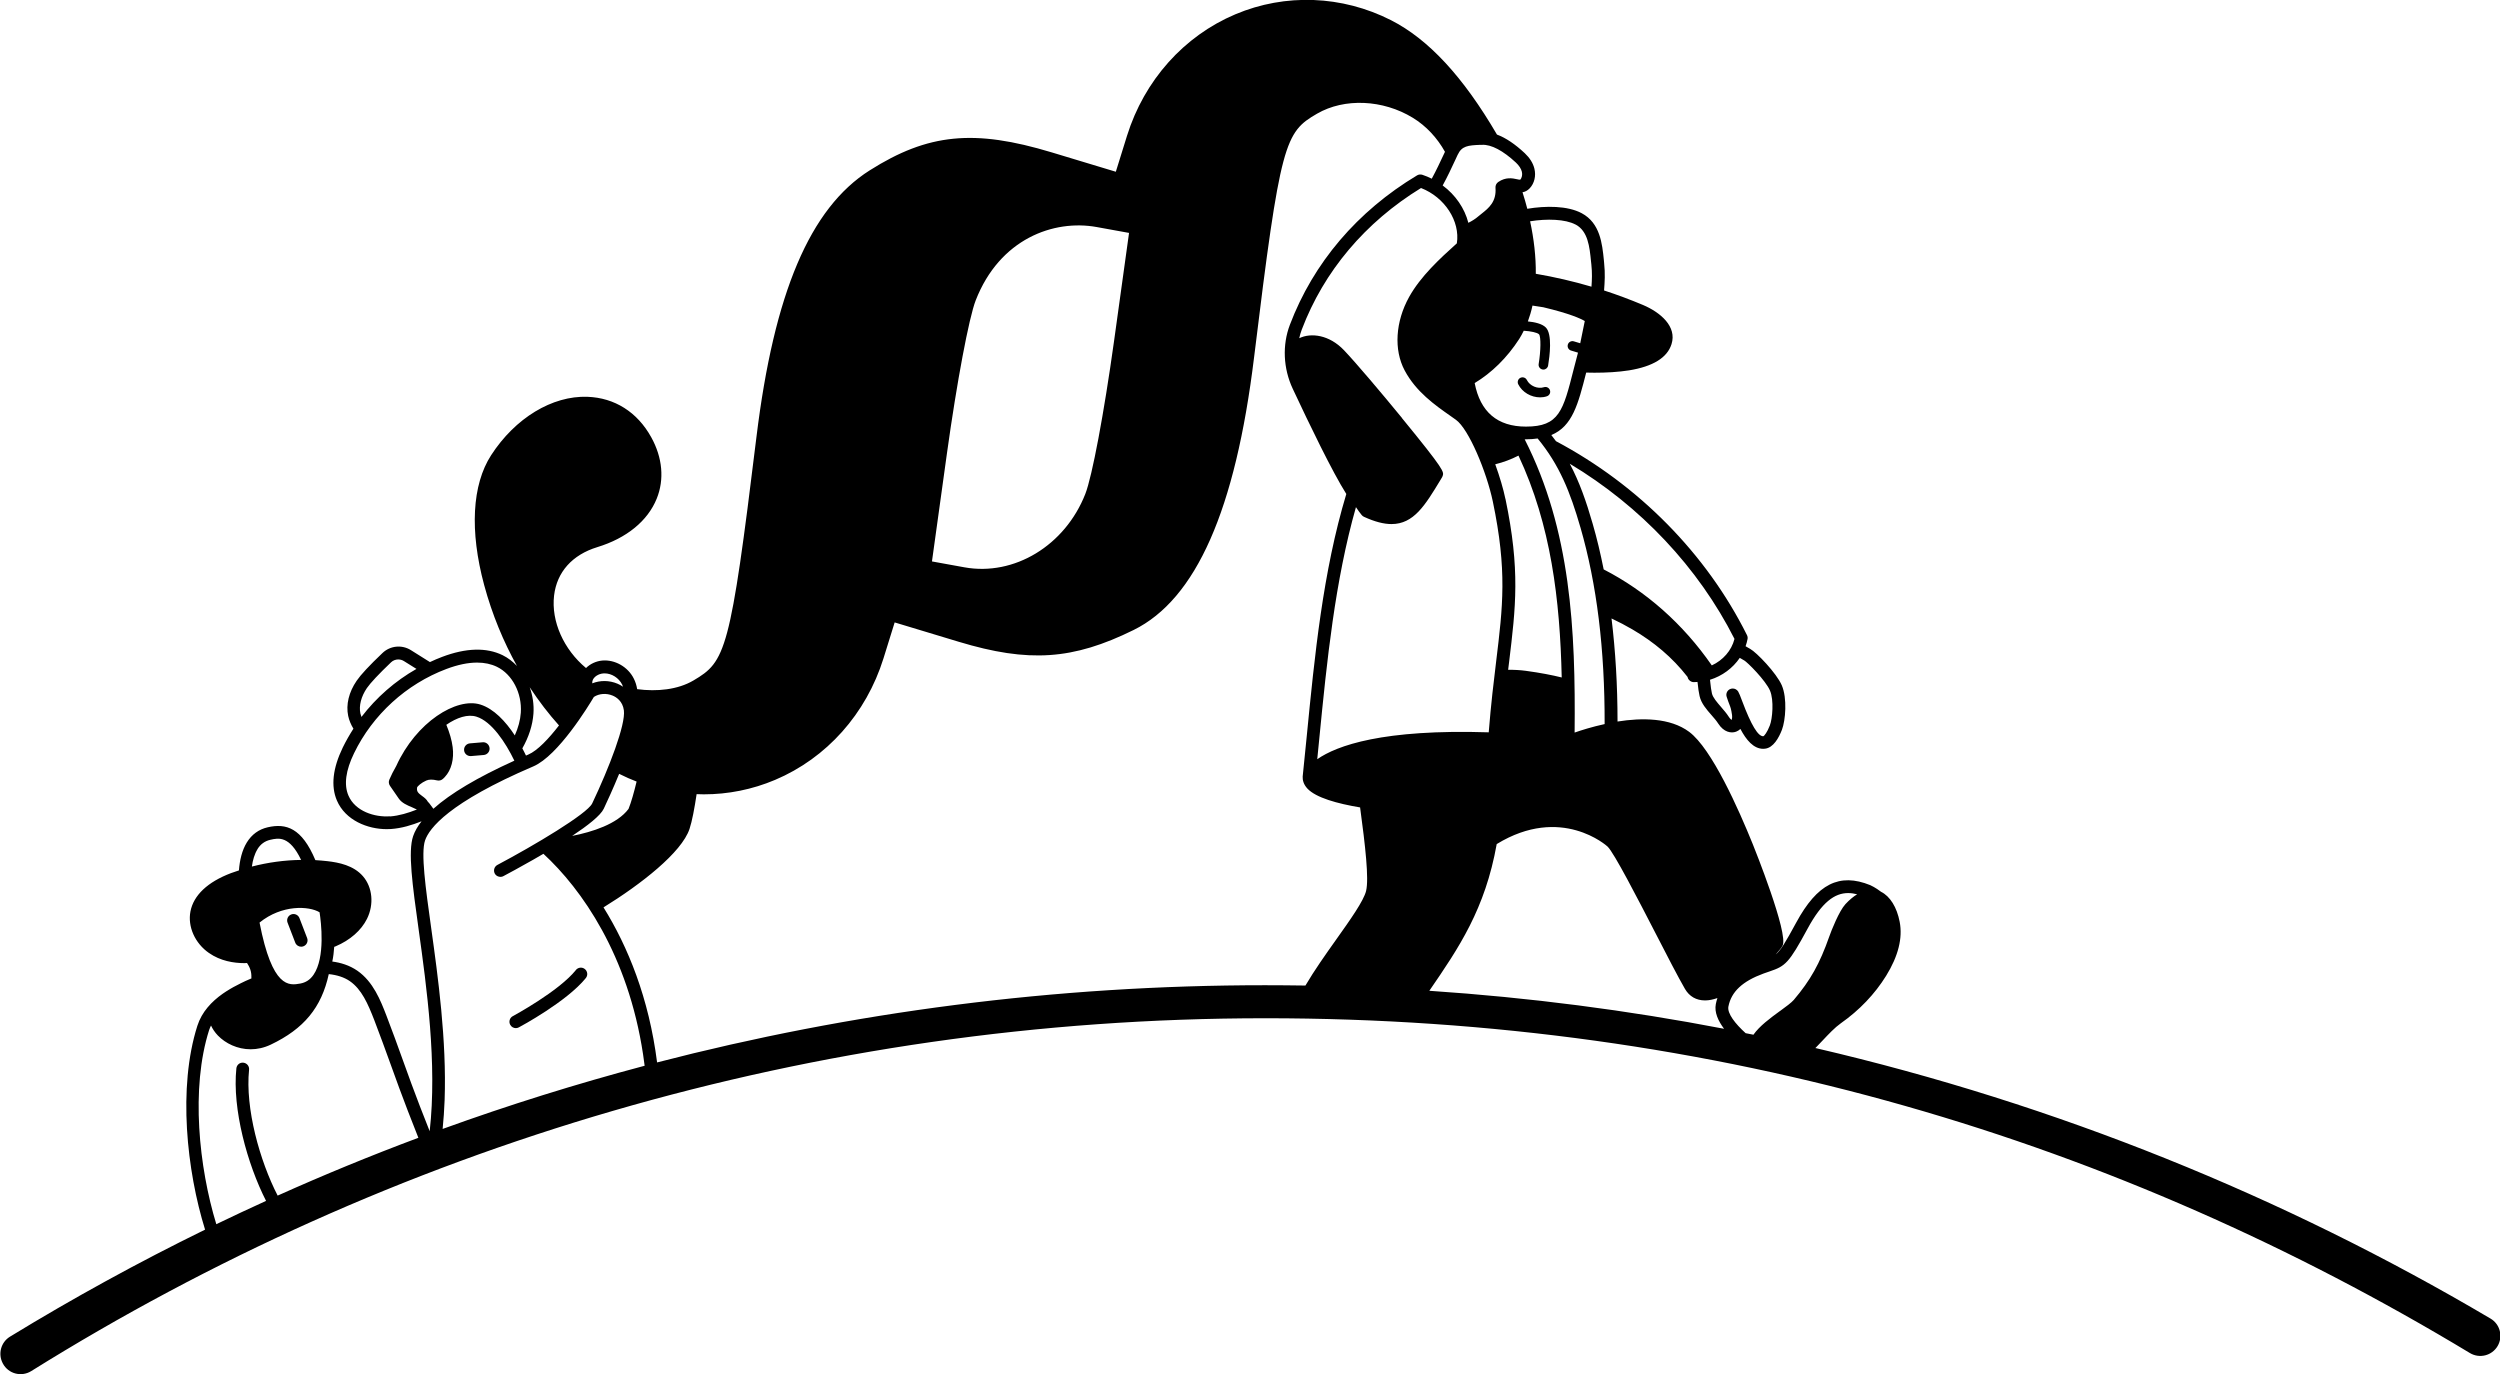 <svg xmlns="http://www.w3.org/2000/svg" id="Layer_2" viewBox="0 0 391.46 215.21">
  <g id="Lover">
    <g>
      <path d="M73.66,118.39s.06,0,.09,0l2-.17c.55-.05.96-.53.91-1.08-.05-.55-.55-.97-1.08-.91l-2,.17c-.55.05-.96.53-.91,1.08.04.52.48.91,1,.91Z"></path>
      <path d="M90.18,151.89c-2.72,3.37-9.81,7.18-9.88,7.22-.49.26-.67.87-.41,1.35.18.34.53.53.88.53.16,0,.32-.04.47-.12.31-.16,7.51-4.04,10.49-7.72.35-.43.28-1.06-.15-1.41-.43-.35-1.06-.28-1.41.15Z"></path>
      <path d="M46.23,147.6c.15.4.53.64.93.64.12,0,.24-.02.36-.07.52-.2.77-.78.57-1.29l-1.2-3.12c-.2-.52-.78-.77-1.29-.57-.52.2-.77.78-.57,1.29l1.2,3.12Z"></path>
      <path d="M237.73,60.17c.63,1.26,2.02,2.05,3.42,2.05.36,0,.72-.05,1.07-.17.39-.13.61-.55.48-.94-.13-.39-.55-.61-.94-.48-.99.32-2.21-.2-2.68-1.13-.18-.37-.63-.52-1.01-.34-.37.18-.52.64-.34,1.01Z"></path>
      <path d="M284.23,164.14c.37-.38.74-.77,1.11-1.16,1.01-1.07,1.96-2.08,2.89-2.74,2.94-2.07,5.33-4.58,7.11-7.45h0c1.89-3.06,2.61-5.9,2.12-8.44-.44-2.3-1.51-4.01-2.92-4.71-.85-.66-1.62-1.01-1.69-1.04-4.83-1.96-8.3-.21-11.59,5.86-1.72,3.17-2.45,4.38-3.21,4.99.55-.61.93-1.1,1.07-1.37.98-1.86-4.43-15.32-4.66-15.89-2.2-5.44-6.41-14.95-9.97-17.6-2.97-2.21-7.38-2.22-11.21-1.61,0-5.75-.33-11.1-.94-16.14,1.15.54,2.25,1.12,3.31,1.74,3.32,1.95,6.2,4.34,8.59,7.41.06.35.31.63.64.76.11.04.23.06.35.06.19,0,.38-.01.57-.03.01.13.03.25.05.38.06.58.13,1.19.28,1.84.26,1.14,1.07,2.07,1.86,2.97.4.46.78.89,1.05,1.32.89,1.38,2.03,1.56,2.8,1.28.26-.1.48-.24.68-.43.9,1.71,2.05,3.11,3.57,3.11.1,0,.2,0,.3-.02,1.29-.15,2.14-1.69,2.63-2.95.57-1.49.85-4.95-.02-6.97-.83-1.92-3.96-5.17-4.96-5.71-.25-.14-.48-.28-.71-.41.13-.37.24-.75.31-1.14.04-.2,0-.42-.09-.6-6.35-12.73-16.97-23.5-29.91-30.37-.23-.32-.48-.64-.73-.96,3.31-1.37,4.2-4.83,5.46-9.78.42,0,.85.02,1.29.02,1.84,0,3.72-.1,5.43-.37,3.74-.61,5.97-1.98,6.64-4.1.88-2.76-1.73-4.98-4.47-6.14-2-.84-4.03-1.6-6.09-2.27.1-1.33.19-2.62.01-4.3l-.04-.44c-.26-2.59-.59-5.81-3.46-7.35-2.23-1.2-5.68-1.18-8.53-.7-.23-.87-.47-1.73-.75-2.59.38-.06.76-.23,1.13-.62.73-.77,1.01-1.95.73-3.08-.21-.86-.72-1.67-1.5-2.41-1.53-1.43-2.98-2.41-4.36-2.92-5.3-9.07-10.73-14.93-16.59-17.91-7.66-3.89-16.54-4.23-24.36-.93-8.08,3.41-14.27,10.35-16.98,19.03l-1.75,5.63-10.03-3.03c-12.17-3.68-19.37-2.97-28.52,2.82-9.33,5.91-14.96,19.17-17.72,41.72-4.12,33.71-4.81,35.17-9.87,38.15-2.46,1.45-5.73,1.77-8.81,1.36-.09-.57-.26-1.12-.52-1.64-.92-1.86-2.98-3.02-4.96-2.84-.99.1-1.88.53-2.53,1.17-3.48-2.89-5.48-7.3-5-11.36.44-3.68,2.85-6.37,6.77-7.57,4.58-1.4,7.89-4.1,9.3-7.59,1.22-3.01.91-6.43-.86-9.62-2.18-3.94-5.73-6.18-10-6.33-5.5-.19-11.3,3.32-15.07,9.15-2.99,4.63-3.37,11.85-1.09,20.32,1.26,4.67,3.05,8.92,5.14,12.68-.66-.69-1.41-1.28-2.25-1.69-2.54-1.24-5.73-1.15-9.48.27-.65.24-1.28.52-1.9.81-1.05-.66-2.12-1.33-2.98-1.87-1.42-.89-3.25-.7-4.45.45-2.08,1.98-3.4,3.4-4.04,4.34-1.23,1.79-1.7,3.75-1.33,5.51.15.7.43,1.36.82,2-.61.95-1.17,1.93-1.67,2.95-1.57,3.25-1.88,6.04-.92,8.29,1.34,3.14,4.85,4.49,7.79,4.49.23,0,.46,0,.68-.02,1.69-.12,3.27-.61,4.79-1.21-.62.79-1.06,1.56-1.32,2.32-.83,2.43-.12,7.57.87,14.68,1.24,8.91,2.91,20.98,1.72,31.53l-1.54-3.93c-.91-2.34-1.78-4.76-2.62-7.09-.84-2.33-1.71-4.75-2.62-7.1-.91-2.35-2.05-5.28-4.54-7.01-1.26-.87-2.64-1.27-3.93-1.44.16-.75.25-1.53.3-2.3.08-.03.16-.06.24-.09,2.25-.96,3.99-2.48,4.89-4.29,1.13-2.27.87-4.95-.63-6.68-1.48-1.7-3.76-2.15-5.58-2.36-.62-.07-1.25-.12-1.87-.16-2.12-5.04-4.57-5.81-7.47-5.14-1.39.32-2.49,1.12-3.26,2.37-.76,1.23-1.12,2.8-1.24,4.38-.41.14-.82.27-1.23.42-3.67,1.39-5.87,3.47-6.36,6-.46,2.37.7,4.99,2.9,6.51,1.81,1.26,3.88,1.59,5.58,1.59.13,0,.25-.01.38-.02.43.65.72,1.34.68,2.26,0,.06.01.1.01.15-.31.13-.62.26-.92.4-.26.12-.52.24-.79.38-.02,0-.04.02-.05.03-.69.34-1.42.73-2.13,1.19,0,0,0,0-.01,0-.21.13-.41.27-.61.41,0,0,0,0,0,0-1.71,1.21-3.26,2.82-3.96,5.02-3.08,9.68-1.65,22.71,1.21,31.91-10.47,5.13-20.66,10.72-30.55,16.76-1.42.87-1.91,2.7-1.13,4.17l.02.04c.86,1.61,2.89,2.14,4.44,1.18,56.13-35,122.36-55.25,193.24-55.25s133.48,19.16,188.61,52.42c1.51.91,3.46.42,4.35-1.1h0c.87-1.49.38-3.41-1.11-4.29-32.39-19.14-67.94-33.57-105.69-42.36ZM50.04,142.85c.23,1.51.93,7.06-.95,9.79-.53.77-1.21,1.21-2.08,1.37-1.75.31-4.37.77-6.37-9.55,3.5-2.84,7.75-2.61,9.4-1.61ZM40.31,132.97c.49-.79,1.15-1.27,2.01-1.47,1.27-.29,3-.69,4.83,3.15-2.6.03-5.2.39-7.71,1.04.14-1.01.41-1.96.88-2.72ZM43.48,187.22c-2.82-5.47-5.1-13.69-4.48-19.72.06-.55-.34-1.04-.89-1.1-.56-.07-1.04.34-1.1.89-.66,6.36,1.71,14.98,4.65,20.75-2.61,1.19-5.21,2.4-7.79,3.65-2.71-8.87-4.04-21.26-1.12-30.42.08-.24.19-.47.29-.69.25.54.61,1.08,1.08,1.57,1.19,1.23,3.05,2.15,5.13,2.15,1.01,0,2.08-.22,3.15-.73,5.18-2.47,7.94-5.8,9.08-11.04,1.27.13,2.42.49,3.31,1.11,1.83,1.27,2.81,3.51,3.81,6.08.9,2.34,1.77,4.74,2.61,7.06.84,2.34,1.72,4.76,2.64,7.14l1.66,4.24c-7.46,2.79-14.81,5.81-22.03,9.05ZM273.07,103.38c.55.3,3.4,3.17,4.08,4.75.65,1.5.38,4.44-.02,5.46-.43,1.13-.89,1.63-1,1.69-.82.09-1.93-1.75-3.33-5.49-.31-.83-.47-1.24-.63-1.51-.19-.3-.51-.47-.85-.47-.14,0-.28.03-.42.09-.46.21-.69.73-.53,1.21.18.57.32.92.43,1.21.19.48.27.7.41,1.64.07.5-.08.74-.04.76-.05,0-.24-.12-.47-.48-.35-.55-.79-1.05-1.22-1.55-.62-.72-1.27-1.46-1.42-2.11-.12-.54-.18-1.06-.24-1.61-.02-.18-.04-.35-.06-.53,1.91-.59,3.57-1.82,4.66-3.43.21.13.42.25.65.38ZM271.59,100.05c-.46,1.83-1.81,3.34-3.55,4.14-4.5-6.5-10.3-11.62-16.93-15.03-.49-2.45-1.05-4.84-1.72-7.14-1.01-3.52-2.08-6.56-3.59-9.41,11.06,6.63,20.13,16.24,25.79,27.43ZM247.47,82.58c2.58,8.95,3.82,19.08,3.79,30.8-1.97.43-3.65.96-4.7,1.33.16-16.1-.59-31.71-7.82-45.92.07,0,.13,0,.2,0,.67,0,1.27-.05,1.83-.13,3.43,4.17,5.11,8.42,6.69,13.9ZM235.72,78.11c-.32-1.55-.89-3.48-1.59-5.41,1.27-.31,2.49-.77,3.64-1.36,5.09,10.85,6.5,22.58,6.77,34.74-1.5-.37-3.33-.73-5.62-1.04-.9-.12-1.83-.17-2.77-.16.05-.38.09-.76.14-1.13,1.06-8.74,1.76-14.52-.56-25.64ZM219.53,65.45c-3.13-3.82-7.15-8.58-9.08-10.61-2.32-2.43-5.17-2.77-7.01-1.88.1-.46.23-.92.4-1.36,3.47-9.14,9.92-16.79,18.67-22.16,3.71,1.44,6.15,5.19,5.61,8.66-2.69,2.42-5.67,5.16-7.48,8.41-2.14,3.86-2.41,8.26-.7,11.48,1.78,3.36,4.77,5.45,7.17,7.13.3.21.59.41.86.61,2.02,1.44,4.81,8.17,5.78,12.79,2.26,10.8,1.57,16.45.53,24.99-.39,3.19-.82,6.77-1.17,11.16-16.6-.53-23.78,2.07-26.85,4.21.11-1.07.21-2.15.32-3.23,1.19-12.13,2.45-24.65,5.74-36.24.32.49.63.91.91,1.25.1.12.22.21.36.27,1.7.78,3.1,1.13,4.3,1.13,3.48,0,5.26-2.94,7.64-6.87l.28-.47c.04-.06.07-.13.09-.2.21-.64.3-.9-6.38-9.06ZM246.72,35.16c1.93,1.04,2.18,3.45,2.41,5.79l.05.45c.14,1.33.1,2.38.02,3.49-2.86-.84-5.78-1.52-8.72-2.02.03-2.65-.29-5.44-.89-8.22,2.6-.42,5.51-.35,7.13.52ZM238.62,51.79c1.06.07,2.08.27,2.37.56.31.38.28,2.59-.06,4.65-.07.41.21.79.62.86.04,0,.08.01.12.01.36,0,.68-.26.74-.63.24-1.44.69-4.91-.36-5.96-.59-.6-1.78-.85-2.81-.95.29-.79.54-1.62.72-2.48.87.12,1.51.22,1.69.26,4.16.99,5.86,1.78,6.5,2.16l-.71,3.48-1-.3c-.4-.12-.82.1-.94.5-.12.4.1.82.5.94l1.09.33c-.24.92-.47,1.8-.68,2.61-1.65,6.52-2.27,8.97-7.47,8.97-4.47,0-7.16-2.3-8.03-6.82,2.65-1.59,5.07-3.95,6.98-6.91.26-.41.49-.84.71-1.29ZM228.26,24.22c.64-1.37,1.6-1.46,3.53-1.54h.28c1.44-.08,3.31.93,5.3,2.78.49.46.81.95.93,1.43.11.46.02.95-.26,1.25-.07.02-.34-.04-.52-.08-.69-.15-1.74-.37-2.92.44-.29.2-.46.55-.43.9.17,2.19-1.06,3.18-2.16,4.05-.19.15-.36.29-.52.42-.48.42-1.01.74-1.57,1.02-.58-2.27-2.01-4.36-4.02-5.85.73-1.33,1.4-2.76,1.99-4.03l.37-.8ZM148.28,70.96c1.55-11.15,3.44-21.21,4.5-23.93,3.75-9.63,12.21-12.7,18.94-11.48l5.07.92-2.35,16.95c-1.58,11.36-3.43,21.2-4.5,23.93-3.17,8.07-11.13,12.9-18.94,11.48l-5.07-.92,2.35-16.95ZM99.68,122.39c-.4,1.66-.84,3.23-1.26,4.27-1.77,2.38-5.69,3.61-8.83,4.23,2.44-1.62,4.45-3.19,4.95-4.26.51-1.08,1.46-3.14,2.41-5.46.01,0,.03.02.04.02.88.45,1.78.84,2.69,1.19ZM92.8,106.51c.23-.56.9-.99,1.64-1.06.08,0,.16-.01.24-.01,1.1,0,2.22.71,2.74,1.75.05.11.08.22.13.34-.27-.18-.54-.34-.85-.47-1.3-.55-2.73-.55-3.96-.06-.01-.17,0-.34.07-.49ZM82.95,107.62c1.45,2.21,2.99,4.2,4.58,5.97-1.59,2.05-3.35,3.94-4.8,4.56-.13.05-.24.11-.37.16-.18-.37-.36-.75-.57-1.13,1-1.76,1.61-3.61,1.74-5.44.1-1.42-.12-2.83-.58-4.11ZM57.45,107.74c.56-.81,1.83-2.17,3.78-4.03.31-.3.72-.45,1.13-.45.3,0,.61.08.88.25.58.36,1.27.79,1.97,1.23-3.34,1.9-6.28,4.47-8.61,7.52-.07-.18-.13-.37-.17-.55-.25-1.21.12-2.65,1.02-3.97ZM61.05,127.82c-2.37.17-5.43-.77-6.49-3.25-.73-1.7-.43-3.93.88-6.63,2.92-6.03,8.19-10.83,14.46-13.19,1.78-.67,3.38-1,4.81-1,1.16,0,2.19.22,3.1.66,2.41,1.17,3.95,4.13,3.74,7.19-.08,1.18-.41,2.37-.94,3.55-1.45-2.21-3.29-4.17-5.39-4.83-3.73-1.17-10.06,2.75-13.17,9.61-.44.77-.83,1.53-1.09,2.16-.13.31-.09.67.1.95l1.38,2c.48.7,1.32,1.05,2.06,1.36.28.12.55.24.78.36-1.37.54-2.78.97-4.2,1.08ZM65.3,123.33c.06-.22.69-.78,1.45-1.11.42-.19.99-.19,1.7-.02.33.08.69-.02.94-.27l.26-.26c1.03-1.1,1.47-2.81,1.23-4.68-.14-1.1-.47-2.23-.99-3.5,1.66-1.14,3.35-1.7,4.72-1.27,2.37.74,4.55,4.03,5.93,6.89-5.76,2.61-9.99,5.12-12.68,7.53-.19-.26-.4-.54-.64-.86-.07-.09-.15-.17-.23-.25-.21-.39-.56-.65-.89-.89-.64-.47-.88-.71-.79-1.31ZM69.31,176.77c.15-1.48.25-2.98.31-4.5.33-9.41-1.04-19.32-2.1-26.93-.88-6.32-1.64-11.77-.96-13.75.65-1.89,3.71-5.92,16.96-11.59,3.89-1.67,8.66-9.5,9.47-10.87.83-.54,1.96-.62,2.94-.21.58.24,1.57.87,1.76,2.31.29,2.23-2.28,8.93-4.96,14.57-.77,1.63-9.14,6.61-14.84,9.63-.49.26-.67.86-.42,1.35.14.26.38.43.65.49.23.06.48.04.7-.08.77-.41,2.55-1.36,4.65-2.56.52-.3,1.06-.61,1.62-.94,6.01,5.54,13.25,15.85,15.6,31.38.09.6.17,1.2.25,1.81-10.74,2.85-21.29,6.15-31.62,9.89ZM213.91,139.5c-.38,1.56-2.48,4.52-4.7,7.64-1.62,2.28-3.41,4.81-4.8,7.18-2.11-.03-4.22-.05-6.33-.05-32.89,0-64.79,4.21-95.19,12.09-1.28-10.08-4.57-18.14-8.39-24.28,5.84-3.6,12.24-8.58,13.47-12.29.4-1.19.78-3.24,1.11-5.44.38.01.75.03,1.13.03,3.79,0,7.58-.75,11.15-2.26,8.08-3.41,14.27-10.35,16.98-19.03l1.75-5.63,10.03,3.03c10.96,3.31,17.87,2.85,27.38-1.84,9.78-4.82,15.95-18.79,18.87-42.71,4.12-33.77,4.82-35.22,9.86-38.14,4.28-2.48,10.31-2.22,14.99.64,2.12,1.29,3.85,3.19,5.04,5.33l-.18.38c-.54,1.16-1.19,2.55-1.89,3.83-.47-.23-.96-.45-1.47-.61-.28-.09-.58-.06-.83.09-9.35,5.61-16.24,13.7-19.92,23.41-1.2,3.17-1.04,6.81.45,10,2.65,5.66,6.2,13.01,8.39,16.48-3.67,12.18-4.96,25.34-6.21,38.08-.2,2.06-.4,4.12-.62,6.15,0,0,0,.02,0,.03,0,.01,0,.03,0,.04-.02.45.1,1.14.74,1.83,1.34,1.43,4.67,2.35,8.25,2.95.81,5.99,1.4,11.15.94,13.06ZM223.81,155.14c4.64-6.75,8.74-12.8,10.55-22.97,10.11-6.19,17.29.32,17.36.39,1,.94,4.75,8.21,7.48,13.51,1.84,3.58,3.58,6.95,4.64,8.78.69,1.18,1.77,1.8,3.14,1.8.03,0,.06,0,.09,0,.58-.01,1.21-.15,1.85-.37-.1.31-.19.62-.25.94-.25,1.28.36,2.63,1.29,3.87-15.08-2.9-30.49-4.9-46.16-5.95ZM278.74,158.29c-1.55,1.13-3.23,2.37-4.18,3.73-.41-.08-.81-.16-1.22-.24-1.62-1.47-2.91-3.1-2.7-4.17.45-2.32,2.2-3.96,5.5-5.17.36-.13.67-.23.95-.33,2.48-.83,3.03-1.3,5.94-6.68,2.26-4.18,4.25-5.59,6.36-5.59.46,0,.93.07,1.41.19-.57.35-1.18.84-1.83,1.54-1,1.09-2.2,4.12-2.54,5.09-1.49,4.24-2.94,6.83-5.55,9.91-.36.42-1.22,1.06-2.13,1.72Z"></path>
    </g>
  </g>
</svg>